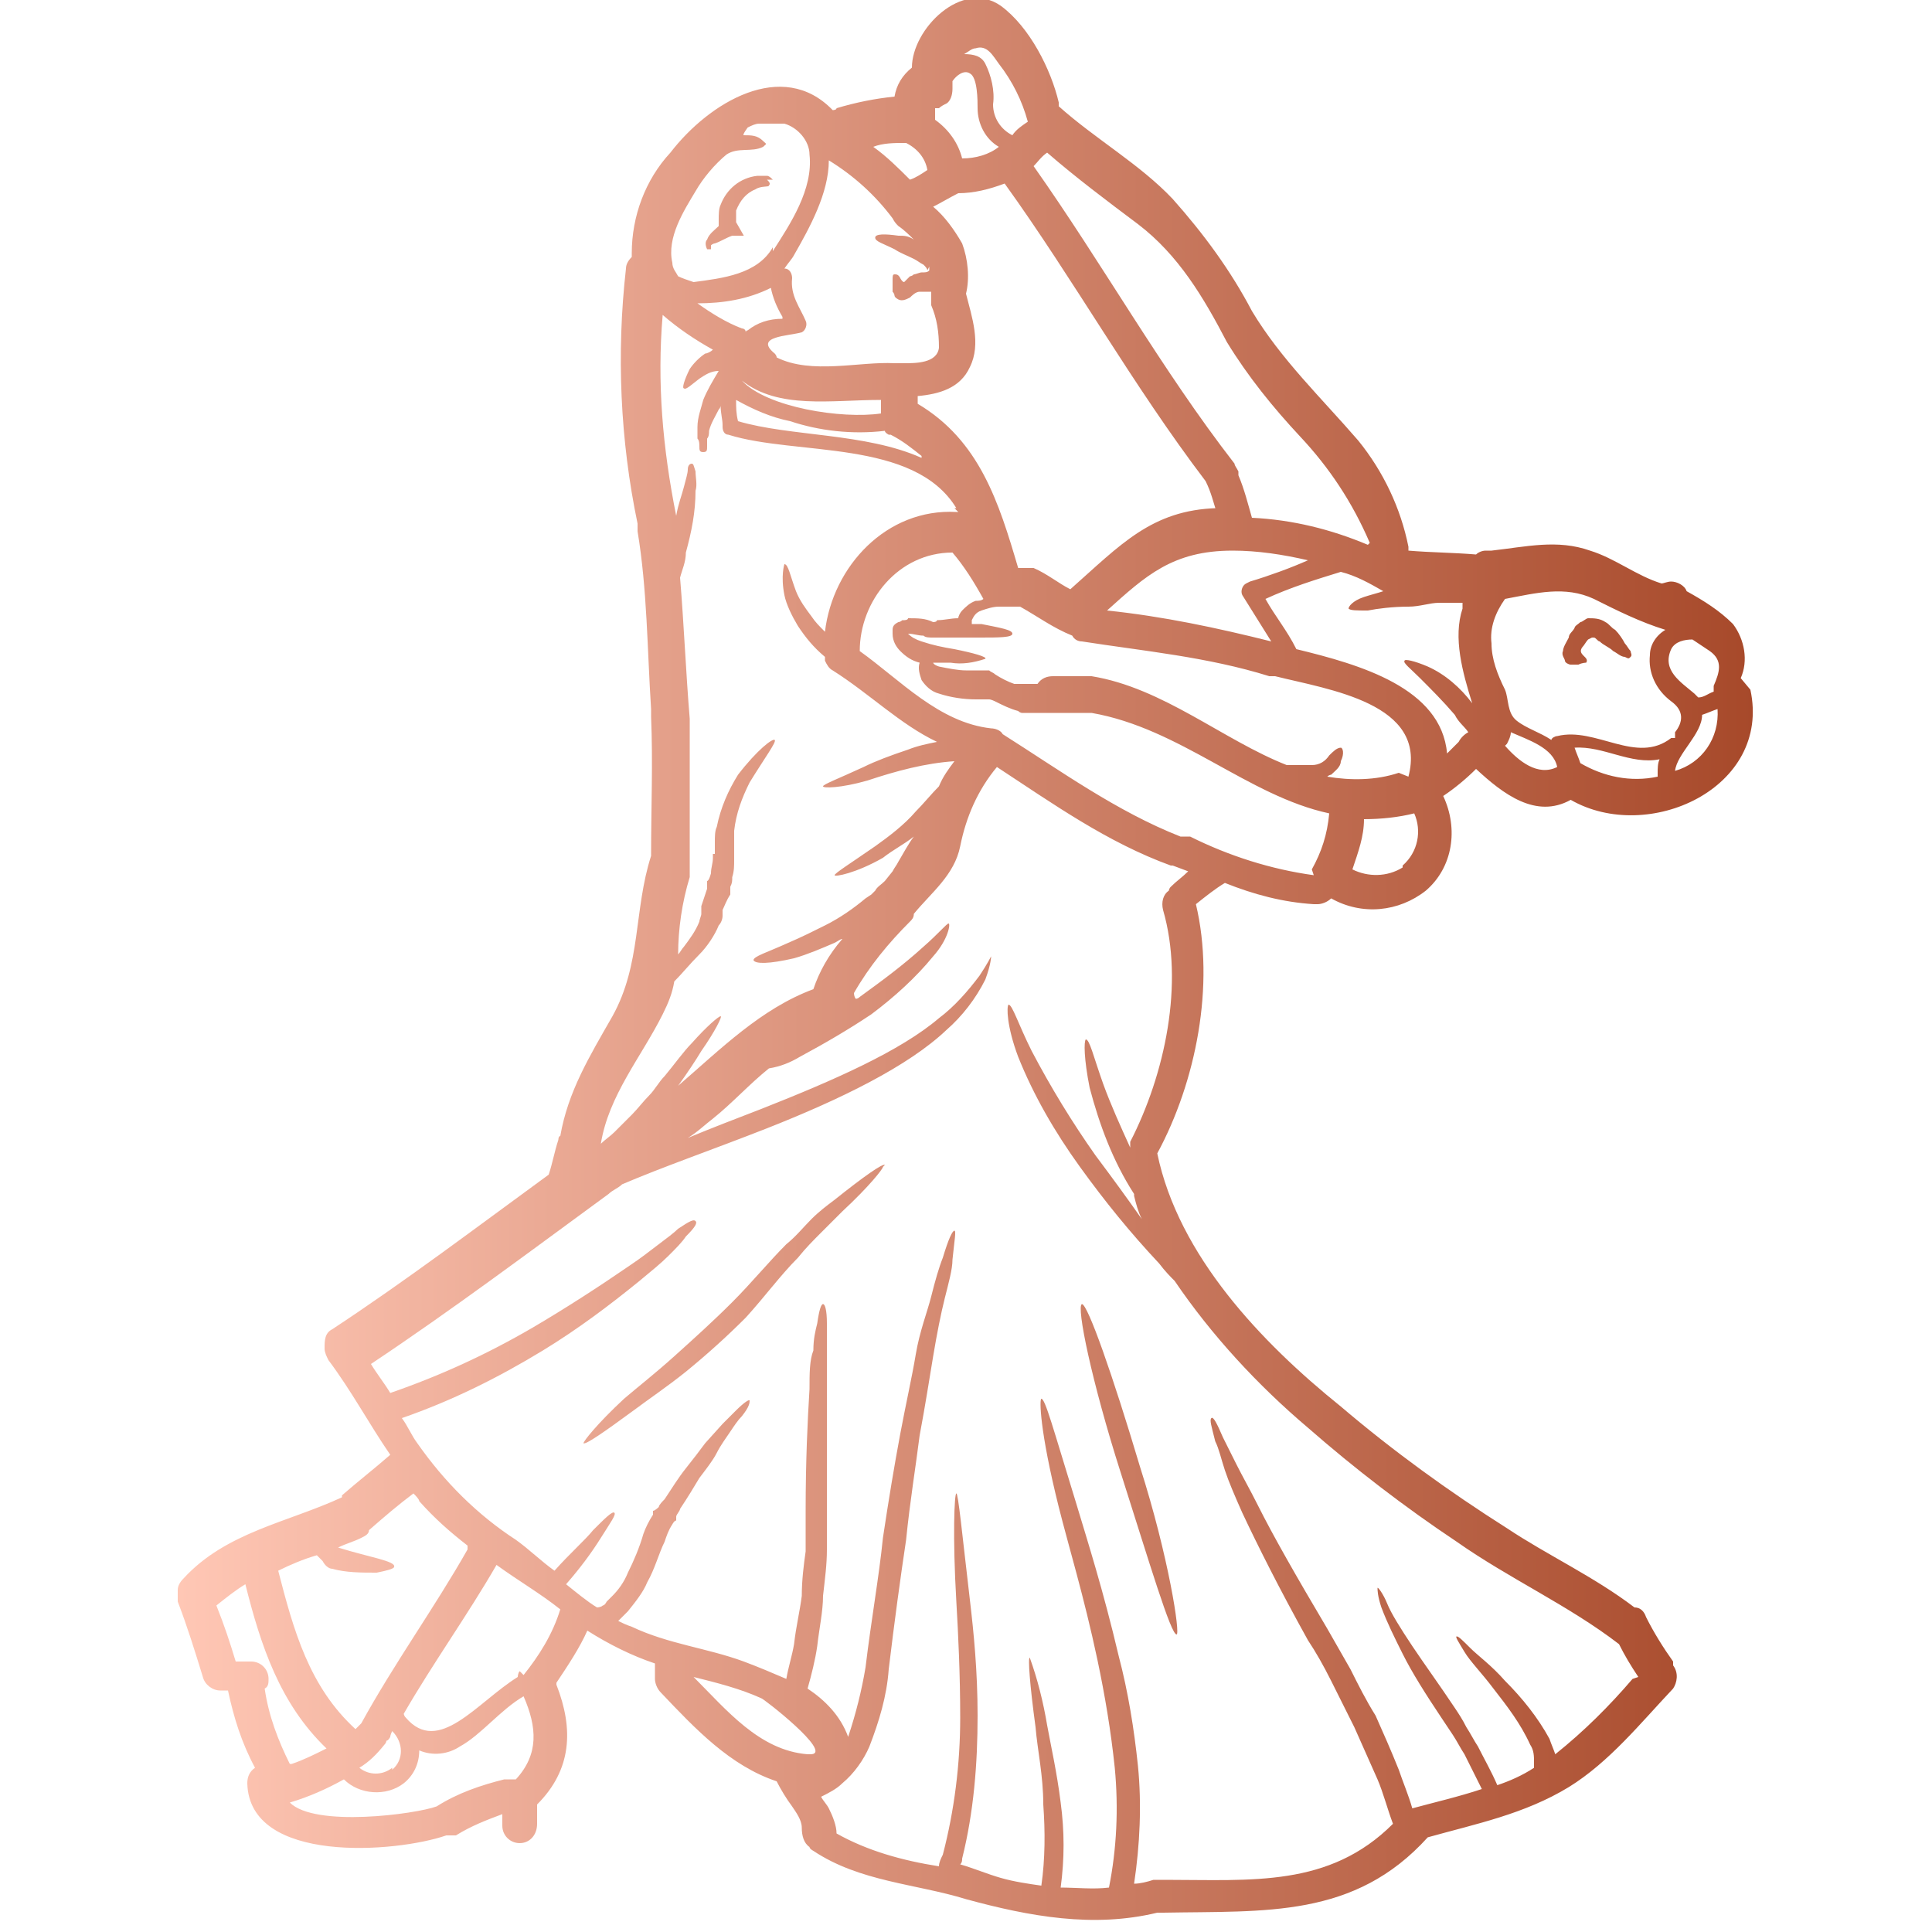 <?xml version="1.0" encoding="UTF-8"?> <svg xmlns="http://www.w3.org/2000/svg" xmlns:xlink="http://www.w3.org/1999/xlink" id="Layer_1" version="1.1" viewBox="0 0 100 100"><defs><style> .st0 { fill: url(#Bronze_Icon); } </style><linearGradient id="Bronze_Icon" data-name="Bronze Icon" x1="9.2" y1="50" x2="90.8" y2="50" gradientUnits="userSpaceOnUse"><stop offset="0" stop-color="#ffc7b5"></stop><stop offset="1" stop-color="#a7492a"></stop></linearGradient></defs><path class="st0" d="M48.4,5.6c0,0,0,.1,0,.2,0,0,0,.3,0,.2,0,0,0,.1,0,.2.7.5,1.2,1.2,1.4,2,.7,0,1.4-.2,1.9-.6-.7-.4-1.1-1.2-1.1-2,0-.4,0-1.6-.4-1.8-.3-.2-.7.1-.9.4,0,.1,0,.3,0,.4,0,.3-.1.7-.4.8,0,0-.2.1-.3.2h0ZM48,14s0,0,0,0c0,0,0,0,0,0,0-.1-.1-.2-.2-.3-.2-.1-.3-.2-.5-.3-.4-.2-.7-.3-1-.5-.6-.3-1-.4-1-.6s.5-.2,1.2-.1c.3,0,.5,0,.8.2-.2-.2-.5-.5-.8-.7-.1-.1-.2-.2-.3-.4-.9-1.2-2-2.2-3.3-3,0,1.7-1,3.5-1.8,4.9-.1.2-.3.4-.5.7.3,0,.4.3.4.5,0,0,0,0,0,0-.1.9.4,1.5.7,2.2.1.2,0,.5-.2.6,0,0,0,0,0,0-.7.2-2.5.2-1.4,1.1,0,0,.1.1.1.2,1.8.9,4.3.2,6.1.3.1,0,.3,0,.4,0,0,0,0,0,.1,0,.6,0,1.7,0,1.8-.8,0-.8-.1-1.5-.4-2.2,0,0,0-.1,0-.2,0-.2,0-.3,0-.5-.2,0-.4,0-.6,0-.2,0-.4.2-.5.3-.2.1-.4.2-.6.1h0c0,0-.2-.1-.2-.2,0,0,0-.1-.1-.2,0,0,0-.2,0-.2,0-.1,0-.2,0-.4,0-.2,0-.3.1-.3s.2,0,.3.2c0,0,.1.2.2.2h0s0,0,.1-.1c0,0,.1-.1.2-.2,0,0,.1,0,.2-.1.1,0,.3-.1.4-.1.2,0,.3,0,.4-.1,0,0,0,0,0,0v-.2ZM90.6,35.7c1.1,5.1-5.3,8-9.3,5.7-1.8,1-3.5-.3-4.9-1.6-.5.5-1.1,1-1.7,1.4.8,1.7.5,3.7-.9,4.9-1.4,1.1-3.3,1.3-4.9.4,0,0,0,0,0,0-.2.2-.5.3-.7.3,0,0-.1,0-.2,0-1.6-.1-3.1-.5-4.6-1.1,0,0,0,0,0,0-.5.3-1,.7-1.5,1.1,1,4.2,0,9.2-2,12.9,0,0,0,0,0,0,1.1,5.3,5.4,9.8,9.5,13.1,2.7,2.3,5.6,4.4,8.6,6.3,2.1,1.4,4.5,2.5,6.6,4.1.3,0,.5.2.6.5.4.8.9,1.6,1.4,2.3,0,0,0,.1,0,.2.3.4.2.9,0,1.2-1.7,1.8-3.3,3.8-5.4,5.1-2.3,1.4-4.8,1.9-7.3,2.6-3.8,4.2-8.4,3.8-13.7,3.9-.1,0-.2,0-.3,0-3.3.8-6.6.2-9.9-.7-2.6-.8-5.5-.9-7.9-2.5,0,0-.2-.1-.2-.2-.3-.2-.4-.6-.4-1,0-.4-.3-.8-.5-1.1-.3-.4-.6-.9-.8-1.3-2.4-.8-4.2-2.7-6-4.6-.2-.2-.3-.5-.3-.7,0,0,0,0,0,0,0-.3,0-.5,0-.8-1.2-.4-2.4-1-3.5-1.7-.4.9-1,1.8-1.6,2.7,0,0,0,0,0,0,0,0,0,0,0,.1.9,2.3.8,4.4-1,6.2,0,.2,0,.4,0,.6,0,.1,0,.3,0,.4h0c0,.6-.4,1-.9,1s-.9-.4-.9-.9v-.6c-.8.3-1.6.6-2.4,1.1,0,0-.2,0-.3,0,0,0-.1,0-.2,0-2.6.9-10.2,1.5-10.3-2.7,0-.3.1-.6.4-.8-.7-1.3-1.1-2.6-1.4-4h-.2c0,0-.2,0-.2,0-.4,0-.8-.3-.9-.7-.4-1.3-.8-2.6-1.3-3.9,0-.2,0-.4,0-.6,0-.2.1-.4.3-.6,2.2-2.4,5.4-2.9,8.2-4.2,0,0,0,0,0-.1.8-.7,1.7-1.4,2.5-2.1-1.1-1.6-2-3.3-3.2-4.9-.1-.2-.2-.4-.2-.6,0-.4,0-.8.4-1,3.8-2.5,7.5-5.3,11.2-8,.2-.6.3-1.2.5-1.8,0,0,0-.2.1-.2.4-2.3,1.5-4.1,2.7-6.2,1.5-2.7,1.1-5.5,2-8.3,0,0,0,0,0-.1,0-2.4.1-4.7,0-7.1,0,0,0,0,0-.1,0-.1,0-.2,0-.3-.2-3.1-.2-6.2-.7-9.2,0,0,0-.1,0-.2,0,0,0-.1,0-.2-.9-4.3-1.1-8.8-.6-13.2,0-.2.1-.4.3-.6,0,0,0-.1,0-.2,0-1.9.7-3.8,2-5.2,2-2.6,5.8-4.9,8.4-2.2,0,0,.2,0,.2-.1,1-.3,2-.5,3-.6.1-.6.4-1.1.9-1.5,0-2,2.6-4.6,4.6-3.2,1.5,1.1,2.6,3.3,3,5,0,0,0,.1,0,.2,1.9,1.7,4.2,3,5.9,4.8,1.6,1.8,3,3.7,4.1,5.8,1.5,2.5,3.6,4.5,5.5,6.7,1.3,1.6,2.2,3.5,2.6,5.5,0,0,0,.2,0,.2,1.2.1,2.3.1,3.5.2,0,0,0,0,0,0,.1-.1.3-.2.5-.2.1,0,.2,0,.3,0,1.8-.2,3.4-.6,5.1,0,1.3.4,2.4,1.3,3.7,1.7.1,0,.3-.1.5-.1.3,0,.7.2.8.5.9.5,1.7,1,2.4,1.7.6.8.8,1.9.4,2.8,0,0,0,0,0,0h0ZM86.7,39.9c1.4-.4,2.3-1.7,2.2-3.2-.3.1-.5.2-.8.3,0,1-1.3,2-1.4,2.9ZM88.7,35.5c.3-.7.5-1.3-.2-1.8-.3-.2-.6-.4-.9-.6-.4,0-.9.1-1.1.5-.5,1.1.5,1.7,1.2,2.3,0,0,.1.1.2.2.3,0,.5-.2.8-.3,0-.1,0-.3,0-.4h0ZM86.7,37.9c.4-.5.5-1.1-.2-1.6-.8-.6-1.2-1.5-1.1-2.4,0-.5.3-1,.8-1.3-1.3-.4-2.5-1-3.7-1.6-1.5-.7-3-.3-4.6,0-.5.7-.8,1.5-.7,2.3,0,.8.3,1.6.7,2.4.2.5.1,1.2.6,1.6.5.4,1.2.6,1.8,1,0-.1.2-.2.3-.2,2-.5,4.1,1.5,5.9.1,0,0,.2,0,.2,0h0ZM85.8,40c0-.2,0-.5.1-.7-1.5.3-2.9-.7-4.4-.6.1.3.2.5.3.8,0,0,0,0,0,0,1.2.7,2.6,1,4,.7,0,0,0-.1,0-.2ZM84.8,86.8c-.4-.6-.7-1.1-1-1.7,0,0,0,0,0,0-2.6-2-5.7-3.4-8.4-5.3-2.7-1.8-5.3-3.8-7.7-5.9-2.6-2.2-5-4.8-6.9-7.6-.2-.2-.5-.5-.8-.9-1.5-1.6-2.8-3.2-4.1-5-1.3-1.8-2.4-3.7-3.2-5.7-.6-1.6-.6-2.6-.5-2.7.2,0,.5,1,1.2,2.4,1,1.9,2.1,3.7,3.3,5.4.9,1.2,1.7,2.3,2.4,3.3-.2-.4-.3-.8-.4-1.2,0,0,0,0,0-.1-1.1-1.7-1.8-3.6-2.3-5.5-.3-1.5-.3-2.4-.2-2.5.2,0,.4.9.9,2.3.4,1.1.9,2.2,1.4,3.3,0,0,0,0,0,0,0-.1,0-.2,0-.3,1.8-3.5,2.8-8.2,1.7-12-.1-.4,0-.8.3-1,0,0,0-.1.1-.2.3-.3.6-.5.9-.8l-.8-.3s0,0-.1,0c-3.3-1.2-6.1-3.2-9-5.1-1,1.2-1.6,2.6-1.9,4.1-.3,1.5-1.5,2.4-2.4,3.5,0,0,0,0,0,0,0,.2-.1.3-.2.4-1.1,1.1-2.1,2.3-2.9,3.7,0,0,0,.2.1.3,0,0,.1,0,.2-.1,1.1-.8,2.2-1.6,3.3-2.6.8-.7,1.2-1.2,1.3-1.2.1,0,0,.8-.8,1.7-.9,1.1-2,2.1-3.2,3-1.2.8-2.4,1.5-3.7,2.2-.5.3-1,.5-1.6.6-1,.8-1.9,1.8-2.9,2.6-.4.3-.8.7-1.3,1,1.2-.5,2.5-1,3.8-1.5,3.8-1.5,7.2-3,9.2-4.7.8-.6,1.5-1.4,2.1-2.2.4-.6.6-1,.6-1,0,0,0,.4-.3,1.2-.5,1-1.2,1.9-2,2.6-2,1.9-5.5,3.6-9.3,5.1-2.8,1.1-5.4,2-7.5,2.9-.2.2-.5.3-.7.5-4.1,3-8.1,6-12.3,8.8.3.5.7,1,1,1.5,2.6-.9,5-2,7.4-3.4,1.7-1,3.4-2.1,5-3.2.6-.4,1.1-.8,1.5-1.1.4-.3.8-.6,1-.8.6-.4.8-.5.9-.4s0,.3-.5.8c-.2.3-.5.6-.9,1-.4.4-.9.8-1.5,1.3-1.6,1.3-3.2,2.5-5,3.6-2.3,1.4-4.7,2.6-7.3,3.5.3.4.5.9.8,1.3,1.4,2,3.1,3.7,5.1,5,.7.5,1.3,1.1,2,1.6.8-.9,1.6-1.6,2-2.1.6-.6,1-1,1.1-.9s-.2.5-.7,1.3c-.5.8-1.1,1.6-1.8,2.4.5.4,1.1.9,1.6,1.2,0,0,.2,0,.3-.1,0,0,.1,0,.2-.2,0,0,.2-.2.3-.3.3-.3.6-.7.8-1.2.3-.6.6-1.3.8-2,.1-.3.3-.7.5-1v-.2c.1,0,.3-.2.3-.2,0-.1.2-.3.3-.4.4-.6.7-1.1,1.1-1.6s.7-.9,1-1.3l.9-1c.3-.3.5-.5.7-.7.4-.4.7-.6.7-.5s0,.3-.4.8c-.2.2-.4.5-.6.8-.2.3-.5.7-.7,1.1s-.6.9-.9,1.3c-.3.5-.6,1-1,1.6,0,.1-.2.3-.2.4v.2c-.1,0-.2.2-.2.2-.2.3-.3.6-.4.9-.3.6-.5,1.4-.9,2.1-.2.5-.6,1-1,1.5-.2.2-.3.3-.5.5.2.1.4.2.7.3,1.9.9,3.9,1.1,5.8,1.8.8.3,1.5.6,2.2.9.1-.6.3-1.2.4-1.8.1-.9.3-1.7.4-2.5,0-.8.1-1.6.2-2.3,0-.7,0-1.4,0-2.1,0-2.6.1-4.7.2-6.3,0-.8,0-1.5.2-2,0-.6.1-1,.2-1.4.1-.7.2-1,.3-1s.2.3.2,1c0,.3,0,.8,0,1.3s0,1.2,0,2c0,1.6,0,3.7,0,6.3,0,.7,0,1.4,0,2.1,0,.8-.1,1.5-.2,2.4,0,.8-.2,1.7-.3,2.6-.1.7-.3,1.5-.5,2.2.9.6,1.7,1.4,2.1,2.5.4-1.2.7-2.4.9-3.6.3-2.5.7-4.7.9-6.7.3-2,.6-3.8.9-5.4.3-1.6.6-2.9.8-4.1.2-1.2.6-2.2.8-3,.2-.8.4-1.5.6-2,.3-1,.5-1.4.6-1.4s0,.5-.1,1.5c0,.5-.2,1.2-.4,2-.2.8-.4,1.8-.6,3-.2,1.2-.4,2.5-.7,4.1-.2,1.6-.5,3.4-.7,5.4-.3,2-.6,4.2-.9,6.7-.1,1.4-.5,2.7-1,4-.3.7-.8,1.4-1.4,1.9-.3.3-.7.5-1.1.7.1.2.3.4.4.6.2.4.4.9.4,1.3,1.6.9,3.4,1.4,5.3,1.7,0-.2.1-.4.2-.6.6-2.3.9-4.7.9-7.1,0-2.2-.1-4.3-.2-6-.2-3.4-.1-5.6,0-5.6s.3,2.1.7,5.5c.2,1.7.4,3.7.4,6,0,2.5-.2,5-.8,7.4,0,.1,0,.2-.1.3.7.2,1.4.5,2.1.7.7.2,1.4.3,2.1.4.2-1.4.2-2.8.1-4.2,0-1.5-.3-2.8-.4-4-.3-2.2-.4-3.6-.3-3.6.4,1.1.7,2.3.9,3.5.2,1.1.5,2.4.7,4,.2,1.5.2,2.9,0,4.4.8,0,1.7.1,2.5,0,.4-2,.5-4.1.3-6.2-.2-1.9-.5-3.7-.9-5.6-.7-3.3-1.5-5.9-2-7.9-1-4-1-5.6-.9-5.6.2,0,.6,1.5,1.8,5.4.6,2,1.4,4.5,2.2,7.9.5,1.9.8,3.8,1,5.7.2,2,.1,4.1-.2,6.1.3,0,.7-.1,1-.2.2,0,.4,0,.6,0,4.5,0,8.5.4,11.8-2.9-.3-.8-.5-1.6-.8-2.3-.4-.9-.8-1.8-1.2-2.7-.4-.8-.8-1.6-1.2-2.4-.4-.8-.8-1.5-1.2-2.1-1.5-2.7-2.6-4.9-3.4-6.6-.4-.9-.7-1.6-.9-2.2-.2-.6-.3-1.1-.5-1.5-.2-.8-.3-1.1-.2-1.2s.3.3.6,1c.2.4.4.8.7,1.4s.7,1.3,1.1,2.1c.8,1.6,2,3.7,3.6,6.4.4.7.8,1.4,1.2,2.1.4.8.8,1.6,1.3,2.4.4.9.8,1.8,1.2,2.8.2.6.5,1.3.7,2,1.1-.3,2.4-.6,3.6-1-.3-.6-.6-1.2-.9-1.8-.2-.3-.4-.7-.6-1-.2-.3-.4-.6-.6-.9-.8-1.2-1.5-2.3-2-3.3-.4-.8-.8-1.6-1.1-2.4-.2-.6-.2-.9-.2-1s.3.3.5.8.7,1.3,1.3,2.2c.6.9,1.4,2,2.2,3.2.2.3.4.6.6,1,.2.3.4.7.6,1,.3.6.7,1.3,1,2,.6-.2,1.3-.5,1.9-.9,0,0,0-.2,0-.3,0-.3,0-.6-.2-.9-.5-1.1-1.2-2-1.9-2.9-.6-.8-1.2-1.4-1.5-1.9s-.5-.8-.4-.8.3.2.7.6,1.1.9,1.8,1.7c.9.9,1.7,1.9,2.3,3,.1.3.2.5.3.8,1.5-1.2,2.8-2.5,4-3.9ZM77.9,38.6c.7.8,1.7,1.6,2.7,1.1-.2-1-1.5-1.4-2.4-1.8,0,.2-.1.4-.2.6,0,0,0,0,0,0ZM75.7,31.2c-.4,0-.8,0-1.2,0-.5,0-1,.2-1.6.2-.8,0-1.6.1-2.1.2-.6,0-.9,0-1-.1,0-.1.2-.4.8-.6.3-.1.7-.2,1-.3-.7-.4-1.4-.8-2.2-1-1.3.4-2.6.8-3.9,1.4.5.9,1.1,1.6,1.6,2.6,3.3.8,7.5,2,7.8,5.4.2-.2.4-.4.6-.6.1-.2.3-.4.5-.5-.2-.3-.5-.5-.7-.9-.6-.7-1.2-1.3-1.8-1.9-.5-.5-.9-.8-.8-.9,0-.1.5,0,1.2.3.9.4,1.7,1.1,2.3,1.9-.5-1.6-1-3.4-.5-4.9ZM72.6,44.8c.8-.7,1-1.8.6-2.7,0,0,0,0,0,0-.8.2-1.7.3-2.6.3,0,.9-.3,1.7-.6,2.6.8.4,1.8.4,2.6-.1ZM72.9,40.2c1-3.8-4.1-4.5-6.9-5.2-.1,0-.2,0-.3,0-3.2-1-6.5-1.3-9.7-1.8-.2,0-.4-.1-.5-.3-1-.4-1.8-1-2.7-1.5-.3,0-.5,0-.8,0-.1,0-.2,0-.3,0-.3,0-.6.1-.9.2-.3.1-.4.3-.5.5v.2c.1,0,.3,0,.5,0,1,.2,1.6.3,1.6.5s-.7.2-1.7.2c-.5,0-1.1,0-1.8,0h-.3s-.1,0-.1,0c0,0-.1,0-.2,0-.2,0-.4,0-.5-.1-.3,0-.5-.1-.8-.1.2.2.4.3.7.4.6.2,1.1.3,1.7.4,1,.2,1.7.4,1.6.5,0,0,0,0,0,0,0,0,0,0,0,0-.6.2-1.2.3-1.8.2-.3,0-.6,0-.9,0,0,0,0,.1.3.2.5.1,1,.2,1.4.2.2,0,.5,0,.7,0,0,0,.2,0,.3,0h.2c.1.1.2.1.3.2.3.2.7.4,1,.5,0,0,0,0,0,0h.1c0,0,.2,0,.3,0,.2,0,.3,0,.5,0,.1,0,.2,0,.3,0,.2-.3.5-.4.8-.4.5,0,1.1,0,1.6,0,0,0,.2,0,.2,0,0,0,.2,0,.2,0,3.7.6,6.8,3.3,10.1,4.6.4,0,.9,0,1.3,0,.4,0,.7-.2.9-.5.2-.2.4-.4.6-.4.1,0,.2.3,0,.7,0,.3-.3.5-.5.7,0,0-.1,0-.2.1,1.2.2,2.5.2,3.7-.2ZM67.9,45c.5-.9.8-1.8.9-2.9-4.2-.9-7.7-4.4-12.3-5.2,0,0,0,0,0,0-.5,0-1.1,0-1.6,0-.1,0-.3,0-.4,0-.4,0-.8,0-1.2,0,0,0-.2,0-.3,0,0,0,0,0,0,0h-.1c0,0-.1,0-.2-.1,0,0,0,0,0,0-.4-.1-.8-.3-1.2-.5,0,0-.2-.1-.3-.1h-.1c0,0,0,0,0,0-.2,0-.4,0-.6,0-.6,0-1.3-.1-1.9-.3-.4-.1-.7-.4-.9-.7-.1-.3-.2-.6-.1-.9-.4-.1-.7-.3-1-.6-.2-.2-.4-.5-.4-.9h0s0-.1,0-.1h0s0-.1,0-.1c0-.2.1-.3.3-.4,0,0,.1,0,.2-.1h.1c0,0,.2,0,.2-.1.5,0,.9,0,1.3.2,0,0,0,0,0,0,0,0,.2,0,.2-.1.4,0,.7-.1,1.1-.1,0-.1.1-.3.2-.4.2-.2.4-.4.7-.5.1,0,.3,0,.4-.1-.5-.9-1-1.7-1.6-2.4-2.8,0-4.8,2.5-4.8,5.1,2.1,1.5,4.1,3.7,6.8,4,.2,0,.5.1.6.3,3,1.9,5.9,4,9.2,5.3,0,0,.1,0,.2,0,0,0,.2,0,.3,0,2,1,4.2,1.7,6.4,2ZM70.9,28.1c-.9-2.1-2.1-3.9-3.6-5.5-1.4-1.5-2.7-3.1-3.8-4.9-1.2-2.3-2.5-4.5-4.6-6.1-1.6-1.2-3.2-2.4-4.7-3.7-.3.2-.5.5-.7.7,3.6,5.1,6.6,10.5,10.4,15.4,0,.1.1.2.2.4,0,0,0,.1,0,.2.3.7.5,1.5.7,2.2,2.1.1,4.1.6,6,1.4h0ZM64.7,30.1c1-.3,2.1-.7,3-1.1-1.3-.3-2.6-.5-3.9-.5-3.1,0-4.5,1.3-6.5,3.1,2.9.3,5.7.9,8.5,1.6-.5-.8-1-1.6-1.5-2.4-.1-.2,0-.5.2-.6,0,0,0,0,0,0h0ZM63,26.6c-.2-.6-.3-1.1-.6-1.7,0,0,0,0,0,0h0c-3.8-5-6.8-10.4-10.4-15.4-.8.3-1.6.5-2.4.5,0,0,0,0,0,0-.4.2-.9.5-1.3.7.6.5,1.1,1.2,1.5,1.9.3.8.4,1.8.2,2.6,0,0,0,0,0,0,.3,1.2.8,2.6.2,3.8-.5,1.1-1.6,1.4-2.7,1.5,0,0,0,.2,0,.3,0,0,0,0,0,.1,3.2,1.9,4.2,5.1,5.2,8.5.1,0,.2,0,.3,0,.2,0,.3,0,.5,0,.7.3,1.3.8,1.9,1.1,2.6-2.3,4.2-4.1,7.6-4.2h0ZM52.4,7c.2-.3.5-.5.8-.7-.3-1.1-.8-2.1-1.5-3-.3-.4-.6-1-1.2-.8-.2,0-.4.2-.6.3.5,0,.9.1,1.1.5.3.6.5,1.4.4,2.1,0,.7.4,1.3,1,1.6ZM49.4,26.3s0,0,.1,0c-2.2-3.6-8.3-2.7-11.8-3.8-.2,0-.3-.2-.3-.4,0,0,0,0,0-.1,0-.3-.1-.6-.1-1,0,0,0,.1-.1.2-.2.4-.4.7-.5,1.1,0,.1,0,.3-.1.4,0,.1,0,.3,0,.4,0,.2,0,.3-.2.3s-.2-.1-.2-.3c0-.1,0-.3-.1-.4,0-.2,0-.4,0-.6,0-.5.2-1,.3-1.4.2-.5.5-1,.8-1.5h0c-.4,0-.7.2-1,.4-.4.3-.7.6-.8.5-.1,0,0-.4.3-1,.2-.3.5-.6.8-.8.1,0,.3-.1.4-.2-.9-.5-1.8-1.1-2.6-1.8-.3,3.5,0,6.9.7,10.4.1-.6.3-1.1.4-1.5.1-.4.2-.7.2-.9s.1-.3.2-.3.1.1.2.4c0,.3.1.7,0,1,0,1.1-.2,2.1-.5,3.2,0,.5-.2.9-.3,1.3.2,2.4.3,4.9.5,7.3,0,0,0,0,0,.1,0,.1,0,.2,0,.4,0,2.4,0,4.8,0,7.2,0,.1,0,.2,0,.3,0,0,0,.1,0,.2-.4,1.3-.6,2.7-.6,4,.1-.1.2-.3.3-.4.3-.4.6-.8.8-1.3,0-.1.1-.3.1-.4h0c0-.1,0-.2,0-.2v-.2c.1-.3.2-.6.3-.9v-.4c.1,0,.2-.4.2-.4,0-.3.1-.5.1-.8v-.2s.1,0,.1,0h0s0-.2,0-.2c0-.1,0-.3,0-.4,0-.3,0-.6.1-.8.2-1,.6-1.9,1.1-2.7,1-1.3,1.8-1.9,1.9-1.8.1.1-.5.9-1.3,2.2-.4.8-.7,1.6-.8,2.5,0,.2,0,.5,0,.7,0,.1,0,.3,0,.4v.2s0,.2,0,.2c0,.3,0,.6-.1.9,0,.2,0,.3-.1.5v.4c-.2.3-.3.6-.4.8v.2c0,0,0,.1,0,.1h0c0,.2-.1.4-.2.5-.2.5-.6,1.1-1,1.5-.5.5-.9,1-1.3,1.4-.1.6-.3,1.1-.6,1.7-1.1,2.2-2.8,4.2-3.2,6.7.2-.2.5-.4.7-.6.3-.3.6-.6.9-.9.3-.3.6-.7.9-1,.3-.3.5-.7.8-1,.5-.6,1-1.3,1.4-1.7.8-.9,1.4-1.4,1.5-1.4.1,0-.3.8-1,1.8-.3.5-.7,1.1-1.2,1.8,0,0,0,0,0,0,2.2-1.9,4.3-4,7-5,0,0,0,0,0,0,.3-.9.8-1.8,1.5-2.6-.1,0-.2.1-.4.2-.7.3-1.4.6-2.1.8-1.3.3-2,.3-2.1.1,0-.2.7-.4,1.8-.9.7-.3,1.3-.6,1.9-.9.8-.4,1.5-.9,2.1-1.4l.3-.2.2-.2c.1-.2.3-.3.5-.5l.4-.5c.1-.2.2-.3.3-.5.3-.5.5-.9.8-1.3-.5.4-1.1.7-1.6,1.1-1.4.8-2.5,1-2.5.9,0-.1.8-.6,2.1-1.5.7-.5,1.5-1.1,2.1-1.8.4-.4.8-.9,1.2-1.3.2-.5.5-.9.8-1.3h0c-1.5.1-3,.5-4.5,1-1.4.4-2.3.4-2.3.3,0-.1.8-.4,2.1-1,.6-.3,1.4-.6,2.3-.9.5-.2,1-.3,1.5-.4-1.9-.9-3.5-2.5-5.4-3.7-.2-.1-.3-.3-.4-.5,0,0,0-.1,0-.2,0,0,0,0,0,0-.6-.5-1-1-1.4-1.6-.3-.5-.6-1.1-.7-1.6-.2-1,0-1.6,0-1.6.2,0,.3.6.6,1.4.2.5.5.9.8,1.3.2.3.4.5.7.8.4-3.4,3.2-6.4,6.8-6.2h.1ZM48,8.8s0,0,0,0c-.1-.6-.5-1.1-1.1-1.4h-.1c-.5,0-1.1,0-1.6.2.7.5,1.3,1.1,1.9,1.7,0,0,0,0,0,0,.3-.1.6-.3.9-.5ZM47.7,23.6c-.5-.4-1-.8-1.6-1.1,0,0,0,0-.1,0,0,0-.2-.1-.2-.2-1.7.2-3.4,0-4.9-.5-1-.2-1.9-.6-2.8-1.1,0,.4,0,.7.1,1.1,2.7.8,6.6.6,9.5,1.9ZM45.6,20.7s0,0,0,0c-2.6,0-5.3.5-7.2-1,1.3,1.4,5.2,2,7.2,1.7,0,0,0-.2,0-.2,0-.1,0-.2,0-.3ZM42,90.8c1.1-.1-2.5-2.9-2.6-2.9-1.1-.5-2.3-.8-3.5-1.1,0,0,0,0,0,0,1.7,1.7,3.4,3.8,5.9,4,0,0,0,0,.1,0,0,0,0,0,.1,0ZM40,13c.9-1.4,2.1-3.2,1.9-5,0-.7-.6-1.4-1.3-1.6-.4,0-.9,0-1.3,0-.2,0-.4.1-.6.2,0,0-.3.4-.2.4.4,0,.7,0,1,.3.2.2.2.1,0,.3-.6.3-1.3,0-1.9.4-.6.5-1.2,1.2-1.6,1.9-.6,1-1.5,2.4-1.2,3.7,0,.3.2.5.3.7.2.1.5.2.8.3,1.5-.2,3.3-.4,4.1-1.8ZM40.5,16.4c-.3-.5-.5-1-.6-1.5-1.2.6-2.5.8-3.8.8.7.5,1.5,1,2.3,1.3,0,0,.2,0,.2.2,0,0,0-.1.1-.1.5-.4,1.1-.6,1.8-.6ZM37.2,44.3h0s0,0,0,0c0,0,0,0,0,0ZM27.1,86.7c.8-1,1.5-2.1,1.9-3.4-1-.8-2.2-1.5-3.3-2.3-1.5,2.6-3.3,5.1-4.8,7.7,0,0,0,0,0,0,0,0,0,0,0,0s0,0,0,0c0,0,0,.1.1.2,1.7,2,3.7-.8,5.8-2.1,0,0,0-.2.1-.3ZM26.7,92.1c1.2-1.3,1.1-2.7.4-4.3-1.2.7-2.2,2-3.3,2.6-.6.4-1.4.5-2.1.2,0,.7-.3,1.3-.8,1.7-.9.7-2.3.6-3.1-.2-.9.5-1.8.9-2.8,1.2,1.3,1.3,6.5.6,7.6.2,0,0,0,0,0,0,1.1-.7,2.3-1.1,3.5-1.4.1,0,.2,0,.3,0,0,0,0,0,.1,0ZM24.2,80c-.9-.7-1.7-1.4-2.5-2.3,0-.1-.2-.3-.3-.4-.8.6-1.5,1.2-2.3,1.9,0,0,0,0,0,0,0,.2-.2.3-.4.4-.4.2-.8.3-1.2.5,0,0,0,0,0,0,1.6.5,3,.7,2.9,1,0,.1-.4.2-.9.3-.8,0-1.6,0-2.3-.2h0s0,0,0,0c-.2,0-.4-.2-.5-.4-.1-.1-.2-.2-.3-.3-.7.2-1.4.5-2,.8.8,3.1,1.6,6,4,8.2,0,0,.2-.2.3-.3,0,0,0,0,0,0,1.7-3.1,3.8-6,5.5-9ZM20.3,91.6c.6-.5.6-1.4,0-2,0,0-.1.2-.1.3,0,0-.1.2-.2.2,0,0,0,.1-.1.2-.4.5-.8.9-1.3,1.2.5.4,1.2.4,1.7,0h0ZM15.1,91.3c.6-.2,1.2-.5,1.8-.8-2.4-2.3-3.4-5.3-4.2-8.5-.5.3-1,.7-1.5,1.1.4,1,.7,1.9,1,2.9h.8c.5,0,.9.4.9.9,0,.2,0,.4-.2.5.2,1.4.7,2.7,1.3,3.9ZM82.2,33.1c-.1.1-.2.3-.3.4-.3.4.4.5.2.8,0,0-.2,0-.4.1-.1,0-.3,0-.4,0-.1,0-.3-.1-.3-.2,0-.1-.2-.3-.1-.5,0-.2.2-.5.3-.7,0-.2.2-.3.3-.5h0c0-.1.2-.2.3-.3.1,0,.3-.2.4-.2.3,0,.6,0,.9.2.2.1.3.3.5.4.2.2.4.5.5.7.1.1.2.3.3.4,0,.1.1.2,0,.3s-.1.1-.3,0c-.2,0-.4-.2-.6-.3-.2-.2-.5-.3-.7-.5-.1,0-.2-.2-.3-.2,0,0,0,0-.1,0,0,0,0,0,0,0,0,0,0,0,0,0ZM59,75.9c1.5,4.7,2.1,8.7,1.9,8.7-.3,0-1.4-3.7-2.9-8.4-1.5-4.7-2.3-8.6-2-8.7.3,0,1.6,3.7,3,8.4ZM47.9,14.2s0,0,0,0c0,0,0,0,0,0ZM45.7,60.4c0,.1-.7,1-2.1,2.3-.3.3-.7.7-1.1,1.1-.4.4-.8.8-1.2,1.3-.9.9-1.7,2-2.7,3.1-1,1-2,1.9-3.1,2.8-1,.8-1.9,1.4-2.7,2-1.5,1.1-2.5,1.8-2.6,1.7,0-.1.7-1,2.1-2.3.7-.6,1.6-1.3,2.6-2.2,1-.9,2-1.8,3-2.8,1-1,1.9-2.1,2.8-3,.5-.4.9-.9,1.3-1.3.4-.4.8-.7,1.2-1,1.5-1.2,2.5-1.9,2.6-1.8ZM39.7,9.3c.1.1.2.2.1.3,0,.1-.4,0-.7.2-.5.2-.8.6-1,1.1,0,.2,0,.4,0,.6l.4.7h-.6c-.3.1-.6.3-.9.4,0,0-.1,0-.2.1,0,0,0,.2,0,.2s-.1,0-.2,0c-.1-.2-.1-.4,0-.5.1-.3.4-.5.6-.7,0,0,0-.2,0-.3,0-.3,0-.6.1-.8.3-.8,1-1.4,1.9-1.5.2,0,.3,0,.5,0,.1,0,.2.1.3.2Z"></path></svg> 